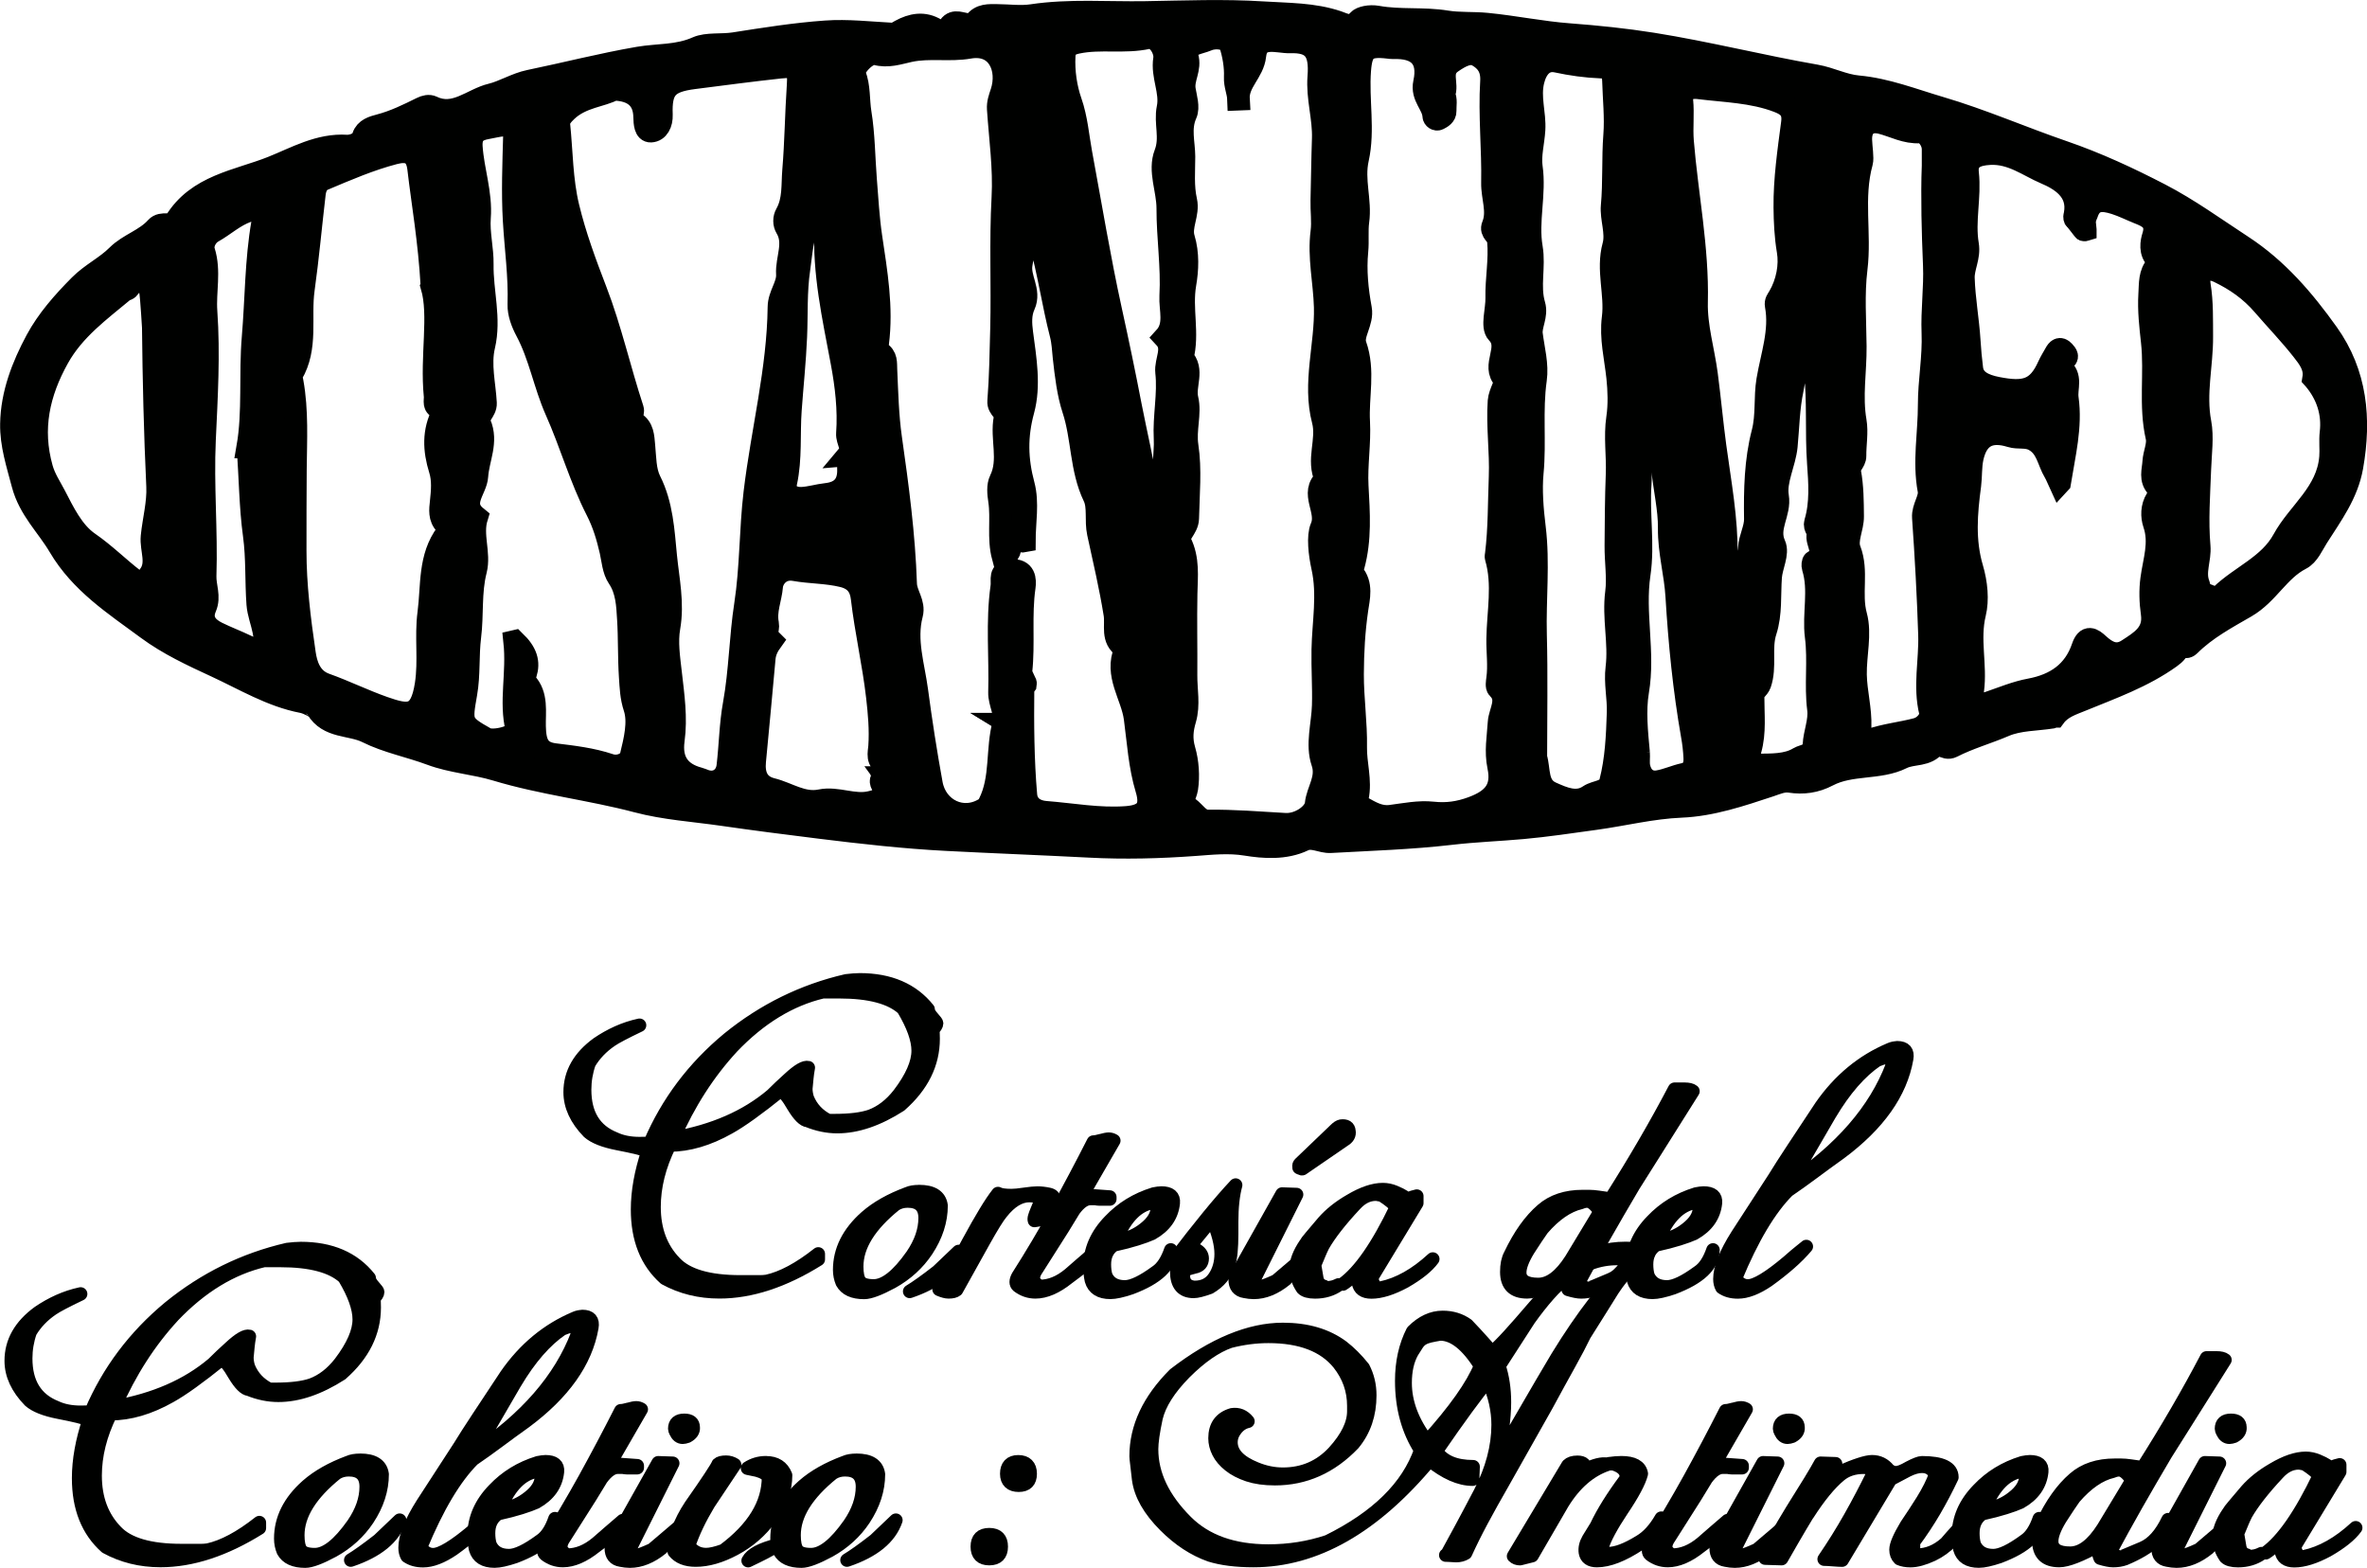 <svg viewBox="0 0 527.46 349.36" xmlns="http://www.w3.org/2000/svg" data-name="Capa 2" id="Capa_2">
  <defs>
    <style>
      .cls-1 {
        stroke-linecap: round;
        stroke-linejoin: round;
        stroke-width: 3px;
      }

      .cls-1, .cls-2 {
        fill: #000100;
        stroke: #000100;
      }

      .cls-2 {
        stroke-miterlimit: 10;
        stroke-width: 5px;
      }
    </style>
  </defs>
  <g data-name="Capa 1" id="Capa_1-2">
    <g>
      <g>
        <path d="M457.87,159.63c-.19.09-.38.16-.58.21-3.55.56-7.39.46-10.59,1.83-3.87,1.66-7.96,2.79-11.7,4.71-1.66.85-3.09-1.33-3.67-.51-1.91,2.7-5.07,1.8-7.5,3.02-5.08,2.55-11.35,1.17-16.53,3.9-2.72,1.43-5.47,1.8-8.42,1.35-1.59-.24-3.02.44-4.46.92-6.47,2.14-13.04,4.37-19.8,4.64-6.51.27-12.79,1.86-19.14,2.73-5.32.73-10.8,1.56-16.12,2.04-5.29.48-10.7.67-15.99,1.29-8.93,1.04-17.88,1.31-26.83,1.81-2.12.12-4.03-1.34-6.08-.36-4.12,1.97-8.89,1.6-12.76.97-3.92-.64-7.84-.2-11.33.05-7.92.58-15.82.79-23.69.37-10.57-.55-21.15-.94-31.72-1.49-9.47-.49-18.88-1.55-28.23-2.71-7.23-.9-14.5-1.82-21.74-2.87-6.36-.92-12.86-1.32-19.03-2.96-10.38-2.74-21.08-3.93-31.37-7.04-4.77-1.44-9.92-1.75-14.55-3.48-4.72-1.76-9.76-2.71-14.23-4.94-3.65-1.82-8.64-.9-11.19-5.23-.06-.1-1.84-1.21-3.26-1.49-6.88-1.32-12.94-5.02-19.26-7.94-5.28-2.44-10.56-4.89-15.27-8.37-7.24-5.35-14.8-10.18-19.61-18.34-2.72-4.61-6.67-8.21-8.16-13.88-1.17-4.46-2.61-8.82-2.53-13.41.11-6.68,2.54-12.91,5.62-18.64,2.43-4.51,5.91-8.45,9.63-12.2,2.6-2.62,5.84-4.11,8.38-6.65,2.52-2.52,6.26-3.51,8.69-6.24,1.2-1.35,3.44-.05,4.18-1.27,4.92-8.13,13.99-9.12,21.6-12.15,5.23-2.08,10.5-5.18,16.67-4.77.62.04,3.02-.23,3.63-2.09.54-1.66,2.19-2.12,3.64-2.5,3.31-.86,6.34-2.35,9.37-3.85.81-.4,1.65-.61,2.38-.26,5.02,2.42,8.88-1.73,13.18-2.75,2.65-.63,5.51-2.41,8.45-3.02,8.13-1.68,16.16-3.75,24.35-5.16,4.32-.74,8.74-.35,13.05-2.28,2.16-.96,5.44-.49,8.23-.92,6.78-1.06,13.58-2.15,20.42-2.63,4.89-.35,9.84.24,14.76.49.82.04,1.25-.38,1.87-.71,2.59-1.41,5.25-1.94,7.98-.26.84.52,2.24.81,2.57,0,.94-2.31,2.53-1.45,4.04-1.2.71.12,1.48.33,1.96-.34,1.31-1.81,3.21-1.65,5.08-1.63,2.56.02,5.18.39,7.68.02,8.4-1.26,16.86-.54,25.27-.68,8.72-.14,17.48-.51,26.24.05,5.62.36,11.21.25,16.62,2.08,1.58.54,3.01,1.52,4.69-.38.53-.6,2.42-1.06,4.18-.74,5.04.91,10.22.22,15.38,1.06,2.86.47,6.03.23,9.03.53,6.14.6,12.25,1.88,18.34,2.33,6.22.47,12.45,1.11,18.55,2.08,12.19,1.94,24.21,4.98,36.38,7.1,3.26.57,6.13,2.14,9.43,2.44,6.31.57,12.25,2.93,18.24,4.69,9.32,2.74,18.28,6.67,27.48,9.83,7.48,2.57,14.62,5.89,21.6,9.51,6.38,3.31,12.22,7.56,18.24,11.49,7.85,5.12,13.76,12.05,19.07,19.49,6.36,8.92,7.32,19.01,5.44,29.67-1.08,6.09-4.55,10.7-7.7,15.66-1.13,1.77-2,3.99-3.74,4.88-4.95,2.54-7.28,7.79-12.22,10.65-4.28,2.48-8.95,4.96-12.6,8.63-.73.74-1.54.12-2.22-.38l-.19-.14.18.15c-.08,1.42-.87,2.19-2.04,3.03-6.07,4.34-13,6.8-19.8,9.58-2.13.87-4.43,1.58-5.91,3.58ZM171.91,142.77l.02.02c-.84,1.16-1.46,2.38-1.6,3.85-.69,7.67-1.41,15.34-2.14,23-.29,3.05.65,5.43,3.8,6.21,3.6.89,6.83,3.35,10.84,2.53,3.75-.77,7.42,1.28,11.19.37,2.11-.51,4.09-1.01,2.53-3.9-.55-1.01-.1-1.55.99-1.63.12.18.24.37.36.55-.13-.18-.26-.36-.39-.53-1.46-.94-1.42-1.9-.01-2.85l.2-.17-.17.21c-2.29-.68-1.64-2.7-1.54-4.11.26-3.73-.09-7.5-.5-11.09-.84-7.34-2.54-14.59-3.4-21.97-.29-2.47-1.45-4.2-4.27-4.89-3.57-.88-7.21-.77-10.76-1.4-3.24-.57-4.94,1.97-5.08,3.66-.23,2.78-1.5,5.48-.9,8.38.26,1.26-.95,2.82.82,3.77ZM515.65,84.43l-.1-.11c.44-2.62-1.05-4.5-2.51-6.36-2.73-3.47-5.82-6.67-8.68-9.99-2.87-3.33-6.12-5.57-9.87-7.39-2.81-1.36-4.86-.08-4.36,2.99.62,3.83.5,7.59.53,11.43.05,6.38-1.63,12.66-.38,19.21.59,3.09.08,6.83-.05,10.28-.21,5.74-.65,11.52-.15,17.21.26,2.95-1.26,5.78-.1,8.59.33.79-.72,2.58.56,2.19,1.63-.5,2.79,1.7,4.4.16,4.47-4.29,10.74-6.62,13.87-12.35,3.36-6.16,9.87-10.41,10.51-18.42.14-1.74-.11-3.64.1-5.45.52-4.38-.81-8.52-3.76-11.99ZM228.46,151.98c.09.19.11.38.07.59-.19.29-.55.58-.55.87-.08,7.91-.04,15.81.64,23.7.22,2.57,2.24,3.66,4.33,3.83,6.02.47,11.99,1.61,18.09,1.15,4.27-.33,5.73-2.1,4.45-6.32-1.56-5.16-1.86-10.54-2.57-15.79-.68-5.04-4.54-9.67-2.21-15.12.07-.16-.07-.54-.23-.64-2.85-1.88-1.65-4.84-2.06-7.4-.97-6.07-2.39-12.08-3.69-18.08-.61-2.8.16-5.85-.94-8.12-2.99-6.2-2.51-13.11-4.64-19.52-1.12-3.38-1.63-7.62-2.06-11.53-.18-1.68-.23-3.38-.68-5.12-1.77-6.88-2.74-13.96-4.67-20.79-.53-1.87-.11-4.82-3.2-6.2-.3,3.99-.24,7.7-.93,11.26-.62,3.22,2.07,6.03.61,9.24-.9,1.97-.78,4.09-.5,6.23.76,5.73,1.79,11.68.29,17.21-1.57,5.77-1.46,10.94.07,16.66,1.05,3.93.2,8.36.2,12.48-2,.4-1.73-2.25-3.46-2.14-1.1,1.72,1.93,4.21-1.31,5.67-1.13-4.23-.18-8.47-.8-12.59-.23-1.48-.41-3.28.21-4.53,2.22-4.54.12-9.27,1.01-13.81.32-1.63-1.54-2.08-1.41-3.75.42-5.38.5-10.79.64-16.19.24-9.73-.24-19.46.3-29.21.36-6.54-.59-13.15-1.03-19.73-.09-1.35.34-2.46.75-3.71,1.7-5.15-.69-11.14-7.2-10-4.39.77-8.85-.18-13.26.76-2.43.52-4.85,1.42-7.59.66-1.77-.49-5.24,3.1-4.68,4.54,1.09,2.8.79,5.73,1.25,8.58.8,4.91.81,9.94,1.2,14.91.34,4.25.57,8.52,1.19,12.73,1.17,7.87,2.53,15.71,1.51,23.71-.08.66-.02,1.74.36,1.97,1.67.99,1.4,2.44,1.48,4,.23,5.06.34,10.15,1.05,15.15,1.54,10.8,2.98,21.6,3.34,32.52.08,2.37,2,4.27,1.34,6.79-1.51,5.76.42,11.46,1.15,17.01.92,6.91,2,13.87,3.26,20.77,1.05,5.74,7.01,8.64,12.03,5.41.37-.24.64-.69.84-1.1,2.81-5.62,1.6-11.98,3.22-17.87.56-2.03-1.02-4.55-.96-6.82.23-7.85-.6-15.71.51-23.56.24-1.72-.69-3.42,2.12-3.63,3.05-.23,3.15,2.11,2.92,3.71-.9,6.27-.05,12.58-.74,18.83-.12,1.05-.16,1.87.93,2.35ZM458.97,107.6c-.37-.8-.67-1.65-1.12-2.4-1.46-2.42-1.65-5.58-4.6-7.16-1.72-.92-3.49-.33-5.16-.85-4.71-1.46-7.52.08-8.56,4.76-.45,2.04-.3,4.23-.55,6.14-.84,6.27-1.34,12.38.47,18.51.99,3.34,1.34,7.08.61,10.08-1.42,5.81.32,11.46-.44,17.16-.29,2.19.94,3.61,3.56,2.72,3.05-1.04,6.06-2.31,9.2-2.89,5.7-1.06,9.84-3.9,11.71-9.41.94-2.77,2.22-1.87,3.5-.69,1.99,1.84,4.06,2.88,6.58,1.23,2.93-1.91,6.02-3.68,5.39-8.13-.36-2.52-.44-5.16-.1-7.67.54-4.08,2.02-8.01.57-12.26-.56-1.66-.57-3.76.51-5.5.55-.88.75-2.11.19-2.67-1.73-1.76-.92-3.75-.82-5.63.1-1.87,1.11-3.85.71-5.55-1.61-7.02-.26-14.15-1.03-21.22-.37-3.38-.8-7-.58-10.61.15-2.4-.04-4.62,1.59-6.43.58-.64.58-.95.1-1.35-1.76-1.47-1.26-3.95-.87-5.15,1.12-3.52-1.39-4.45-3.32-5.22-1.7-.68-3.37-1.53-5.15-2.1-2.95-.95-5.3-1-6.36,2.43-.35,1.13-1.09.95-1.87,1.1-1.17.23-.82-.68-.75-1.06,1.02-5.33-3.3-7.82-6.55-9.2-3.9-1.66-7.49-4.57-12.38-4.33-3.05.15-5.35,1.06-4.98,4.31.6,5.34-.89,10.69,0,15.95.46,2.74-1.01,5.02-.93,7.46.14,4.66,1.01,9.29,1.3,13.95.13,2.08.32,4.25.58,6.24.32,2.54,2.51,3.71,5.7,4.32,5.99,1.16,8.95.52,11.38-4.93.43-.96,1.01-1.85,1.52-2.78.46-.84,1-1.41,1.87-.47.59.63,1.2,1.35-.06,1.92-.88.4-1.03,1.38-.59,1.72,2.59,1.93,1.13,4.48,1.46,6.82.88,6.36-.69,12.43-1.72,18.83ZM342.25,168.72c.88,2.91.07,6.45,3.49,7.96,2.59,1.15,5.6,2.53,8.37.63,1.57-1.07,4.17-.77,4.75-3.04,1.31-5.07,1.53-10.34,1.7-15.5.11-3.26-.7-6.62-.28-9.97.69-5.59-.82-11.11-.08-16.83.42-3.2-.17-6.91-.14-10.39.04-5.3.06-10.61.27-15.9.17-4.18-.52-8.33.11-12.57.44-2.93.32-6.16.02-9.02-.47-4.42-1.59-8.77-1.01-13.27.68-5.34-1.37-10.66.11-16.06.8-2.9-.59-6.11-.33-8.87.49-5.27.15-10.57.56-15.83.3-3.84-.15-8.11-.27-12.17-.07-2.36-.98-2.85-2.88-2.93-3.28-.13-6.51-.59-9.73-1.28-2.88-.62-4.56,1.48-5.25,4.28-.93,3.75.43,7.3.2,10.99-.17,2.78-.97,5.7-.6,8.25.87,6.06-.99,12.04.02,17.98.73,4.27-.64,8.59.59,12.76.7,2.37-.83,4.5-.58,6.54.42,3.37,1.38,6.73.9,10.11-.98,6.89-.06,13.83-.72,20.77-.36,3.79-.02,8.11.48,12.16.98,7.96.04,15.94.25,23.92.24,9.08.06,18.17.06,27.26ZM430.75,36.84c0-1.17-.01-2.34,0-3.51.03-2.06-1.66-3.98-2.85-3.91-3.22.21-5.8-1.31-8.65-2.04-2.86-.73-4.66.75-4.57,3.8.05,1.7.46,4.01.18,5.01-2.18,7.86-.24,15.83-1.21,23.7-.7,5.69-.25,11.54-.2,17.31.05,5.55-.96,11.07,0,16.65.43,2.5-.09,5.16-.06,7.74.02,1.36-1.45,2.1-1.17,3.59.6,3.26.61,6.55.64,9.88.02,2.61-1.53,5.23-.67,7.45,1.86,4.81.04,9.75,1.38,14.67,1.11,4.07-.15,8.75-.07,13.16.07,3.89,1.17,7.71,1.02,11.66-.05,1.23,1,3.31,2.17,2.9,3.4-1.2,6.96-1.52,10.4-2.43,2.1-.56,3.34-2.62,3.07-3.73-1.44-5.82-.02-11.58-.21-17.34-.28-8.69-.76-17.39-1.37-26.06-.16-2.29,1.61-4.18,1.24-6.12-1.19-6.36.07-12.69.06-19-.01-5.29,1.04-10.65.82-16.07-.2-5.01.53-10.06.32-15.07-.31-7.42-.52-14.84-.28-22.27ZM136.79,19.91c-2.67,1.5-7.2,1.62-10.52,4.78-.87.83-1.83,1.87-1.72,3,.64,6.16.59,12.4,2.06,18.46,1.54,6.38,3.8,12.48,6.16,18.61,3.31,8.57,5.31,17.64,8.19,26.38.36,1.09-1.03,2.16.43,3.03,1.91,1.14,1.92,3.14,2.11,5.12.26,2.65.2,5.58,1.34,7.85,2.69,5.33,2.98,11.22,3.52,16.76.51,5.18,1.69,10.48.74,15.9-.58,3.27-.03,6.8.35,10.17.57,4.99,1.3,9.95.61,14.98q-.92,6.78,5.66,8.52c.46.12.89.32,1.33.48,2.52.89,4.8-.55,5.12-3.24.55-4.62.59-9.28,1.43-13.9,1.32-7.3,1.37-14.76,2.51-22.13,1.26-8.2,1.09-16.59,2.08-24.91,1.65-13.81,5.21-27.37,5.37-41.35.03-2.74,2.03-4.8,1.88-7.34-.21-3.44,1.85-6.91-.22-10.33-.54-.9-.55-2.12,0-3.09,1.71-3.04,1.33-6.44,1.6-9.67.53-6.29.58-12.62,1.01-18.93.25-3.67-.27-4.46-4.02-4.06-6.4.69-12.79,1.55-19.18,2.36-5.95.76-7.45,2.43-7.22,8.23.07,1.9-.76,3.57-2.37,3.65-1.24.06-1.38-1.68-1.41-3.22-.07-3.85-2.32-6-6.87-6.1ZM114.7,142.9c2.61,2.52,3.24,4.68,2.43,7.24-.22.7-.84,1.05.07,2.02,2.58,2.73,1.86,6.47,1.94,9.73.09,3.7.86,5.78,4.48,6.23,4.14.51,8.25.98,12.24,2.32,1.99.67,4.35-.33,4.75-1.97.86-3.51,1.86-7.58.81-10.77-.79-2.4-.84-4.56-1-6.85-.29-4.34-.14-8.74-.42-13.03-.18-2.89-.28-6.28-2.21-9.12-1.12-1.64-1.27-4.08-1.69-5.93-.73-3.18-1.61-6.12-3.09-9.02-3.66-7.16-5.83-14.95-9.1-22.29-2.56-5.76-3.6-12.1-6.6-17.73-.95-1.78-1.77-3.93-1.71-5.88.21-6.31-.69-12.51-1.05-18.76-.36-6.28-.1-12.6.07-18.9.06-2.1-1-2.42-2.58-2.29-1.17.1-2.32.41-3.48.61-2.38.4-3.69,1.39-3.51,4.21.35,5.3,2.24,10.37,1.82,15.81-.26,3.41.68,6.99.62,10.36-.1,6.08,1.79,12.07.35,18.2-.98,4.18.14,8.49.37,12.73.1,1.83-2.02,2.87-1.28,4.58,1.76,4.04-.39,7.81-.64,11.71-.19,3.07-3.94,6.08-.06,9.19-1.22,3.92.74,7.99-.22,11.77-1.26,4.92-.67,9.88-1.29,14.8-.52,4.18-.14,8.5-.87,12.63-1.15,6.54-1.23,6.9,4.34,10.02,1.79,1,7.32-.55,6.97-1.97-1.57-6.22.28-12.44-.49-19.64ZM275.97,22.12c-.06-1.7-.81-3.12-.73-4.93.11-2.36-.36-5.04-1.09-7.31-.43-1.33-3.23-1.79-5.08-.99-1.86.81-5.31.98-4.51,3.7.82,2.76-1.02,4.81-.61,7.41.26,1.68,1,3.88.31,5.42-1.43,3.19-.42,6.39-.41,9.47,0,3.25-.32,6.63.42,9.87.65,2.88-1.33,5.6-.5,8.34,1.03,3.41.85,7.04.31,10.17-.96,5.54.82,11.04-.61,16.45,2.68,2.73.35,6.09,1.08,9.17.78,3.3-.55,6.8.01,10.5.79,5.22.25,10.76.13,16.16-.05,2.25-2.49,3.64-1.68,5.25,1.89,3.77,1.4,7.64,1.32,11.49-.12,6.06.03,12.12-.02,18.18-.03,3.26.71,6.57-.24,9.82-.66,2.25-.9,4.33-.16,6.86.76,2.62.99,5.8.57,8.53-.26,1.7-1.61,2.86.43,4.36,1.4,1.03,2.37,2.9,4.29,2.88,5.75-.07,11.46.41,17.18.73,3.2.18,6.66-2.28,6.88-4.49.31-3.07,2.65-5.67,1.42-9.3-1.35-3.97.05-8.44.17-12.67.12-4.15-.18-8.29-.1-12.43.12-6.11,1.32-12.23-.04-18.37-.65-2.94-1.11-6.94-.26-8.87,1.67-3.79-2.69-7.67,1.01-10.78-2.07-4.23.52-8.62-.64-13.04-2.19-8.35.69-16.79.47-25.27-.15-5.58-1.48-11.11-.75-16.78.29-2.2-.07-4.79-.01-6.98.12-4.56.16-9.16.32-13.74.17-4.62-1.36-9.12-.99-13.81.45-5.73-1.16-7.94-6.44-7.76-2.63.09-7.27-1.82-7.77,3.03-.38,3.71-3.89,5.93-3.66,9.73ZM321.73,21.02c.63,1.14.28,2.45.33,3.72.03.93-.8,1.42-1.52,1.78-.48.24-1.04-.19-1.06-.63-.13-2.62-2.75-4.31-2.07-7.46,1.18-5.45-1.42-7.99-6.99-7.77-.35.01-.7-.05-1.05-.09-4.79-.56-5.99.39-6.35,5.08-.51,6.59.96,13.3-.48,19.76-1.06,4.75.72,9.23.08,13.89-.29,2.1,0,4.39-.22,6.64-.42,4.3.02,8.63.8,12.87.54,2.95-2,5.7-1.16,8.07,2.03,5.73.43,11.43.75,17.11.26,4.71-.58,9.64-.33,14.3.33,6.03.74,11.89-.86,17.76-.15.55-.43,1.4-.18,1.68,2.2,2.47,1.34,5.56.98,8.06-.7,4.83-.96,9.54-.98,14.43-.02,5.45.8,10.84.7,16.3-.07,3.63,1.18,7.37.39,11.18-.15.73.12,1.7.95,2.16,2,1.11,3.93,2.31,6.43,1.99,3.11-.4,6.3-1.06,9.37-.73,3.14.34,5.88-.06,8.8-1.13,4.82-1.77,6.9-4.29,5.87-9.19-.71-3.4-.1-6.53.1-9.82.15-2.44,2.34-5.15-.22-7.63-.37-.35-.2-1.38-.11-2.07.41-2.96-.02-5.93.02-8.88.08-6.05,1.42-12.17-.35-18.19-.06-.21.01-.47.04-.7.71-5.73.62-11.51.85-17.25.22-5.59-.63-11.23-.24-16.89.13-1.86,1.8-4.28,1.27-4.82-3.08-3.11,1.61-7.04-1.63-10.39-1.32-1.36-.09-5.11-.15-7.77-.09-4.26.78-8.48.37-12.79-.13-1.4-1.83-1.84-1.21-3.34,1.29-3.15-.18-6.33-.11-9.53.15-7.51-.68-15.07-.22-22.55.2-3.15-1.23-4.73-3.05-5.78-1.8-1.04-3.86.14-5.77,1.45-2.96,2.03-.74,4.85-1.76,7.17ZM388.32,131.65c-1.14-3.63,1.34-6.34,1.49-9.57.1-2.15,1.36-4.28,1.33-6.41-.09-6.5.03-12.97,1.67-19.29,1-3.85.44-7.82,1.08-11.65.93-5.54,2.95-10.94,1.89-16.69-.15-.82.27-1.26.64-1.88,1.87-3.16,2.56-7.05,2.02-10.22-.55-3.26-.7-6.57-.73-9.71-.06-6.26.86-12.55,1.68-18.79.37-2.79-.78-3.93-3.12-4.83-5.75-2.21-11.84-2.28-17.82-3.03-1.85-.23-3.89.43-3.65,2.78.3,3.05-.09,6.08.15,9.09.98,11.97,3.42,23.8,3.13,35.91-.13,5.43,1.52,10.72,2.22,16.09.7,5.29,1.18,10.67,1.89,15.94,1.1,8.17,2.65,16.23,2.52,24.55-.04,2.7-.58,6.18,3.61,7.72ZM258.93,117.87c1.31-.73,1.95-2.1,1.73-3.23-.4-2.05-.08-4.37-.66-6.04-1.3-3.71-.2-7.28-.4-10.87-.27-4.91.89-9.94.34-14.79-.29-2.6,1.85-5.32-.39-7.72,2.53-2.76,1.14-6.27,1.31-9.29.37-6.47-.67-13.01-.65-19.51.01-4.12-2.01-8.39-.54-12.18,1.38-3.57-.11-6.84.58-10.18.76-3.67-1.37-7.12-.77-10.92.32-2.05-1.61-5.17-3.66-4.72-5.27,1.17-10.59-.04-15.77,1.06-1.56.33-2.78.91-2.89,2.95-.19,3.54.37,7.18,1.44,10.25,1.32,3.79,1.6,7.71,2.29,11.46,2.17,11.7,4.1,23.44,6.65,35.07,1.55,7.06,3.03,14.14,4.39,21.22,1.22,6.38,2.87,12.71,3.58,19.2.25,2.27-.2,4.91,2.71,6.06.92.36.06,1.48.7,2.19ZM96.24,63.8c-.6-10.45-2.05-18.31-2.97-26.23-.43-3.71-2.54-4.18-5.43-3.43-5.45,1.42-10.61,3.66-15.79,5.84-1.31.55-1.81,1.87-1.97,3.19-.84,7.1-1.47,14.24-2.46,21.32-.88,6.29.94,12.96-2.6,18.9-.24.41.01,1.15.11,1.73,1.16,6.41.78,12.98.72,19.37-.06,6.05-.04,12.25-.05,18.27-.01,7.53.95,15.27,2.06,22.82.35,2.39,1.22,5.67,4.62,6.89,4.39,1.57,8.58,3.64,13.01,5.2,5.54,1.95,8.29,2.25,9.44-5.13.83-5.35-.1-10.65.6-15.95.8-6.05.02-12.44,4.04-17.77.47-.62.17-1.55-.27-2-1.46-1.45-1.18-3.32-1.01-4.92.26-2.47.5-4.91-.24-7.28-1.34-4.31-1.56-8.51.63-12.63.16-.31.33-.97-.43-1.05-1.85-.21-1.21-1.64-1.31-2.69-.89-8.95,1.18-17.98-.71-24.43ZM55.2,99.61c1.36-7.84.48-16.16,1.18-24.45.72-8.5.65-17.07,2.12-25.53.45-2.62-.92-3.41-3.37-2.57-2.92,1.01-5.13,3.14-7.76,4.61-1.34.75-2.45,2.69-1.94,4.31,1.4,4.45.18,8.96.5,13.43.67,9.49.1,19.08-.34,28.62-.47,10.13.47,20.23.14,30.33-.07,2.32,1.07,4.58.05,6.95-1.18,2.73.23,4.53,2.6,5.7,2.11,1.04,4.33,1.87,6.45,2.89,1.12.54,2.32,1.05,3.33.23,1.08-.87.85-2.3.61-3.52-.4-2.02-1.2-3.99-1.35-6.01-.37-5.1-.09-10.28-.78-15.33-.88-6.42-.88-12.85-1.42-19.66ZM401.85,72.55c-1.51,4.95-1.46,9.62-2.42,14.14-.9,4.21-.94,8.48-1.35,12.73-.37,3.77-2.53,7.66-1.95,11.16.64,3.8-2.44,6.9-.69,10.79.89,1.96-.68,4.73-.86,7.2-.29,3.96.12,8.17-1.14,12.05-1.25,3.85.11,7.9-1.23,11.76-.38,1.09-1.54,1.47-1.54,2.91-.02,3.92.47,7.88-.63,11.79-.36,1.28-.16,3.38,1.49,3.36,3.17-.04,6.66.11,9.35-1.55.94-.58,3.21-.58,3.32-2.9.12-2.67,1.35-5.28,1-8-.68-5.37.19-10.74-.51-16.19-.64-5,.92-10.27-.68-15.37-.13-.4-.06-1.22.16-1.33,3.23-1.59.37-4.11.94-6.1.22-.76-.93-1.41-.58-2.57,1.3-4.31.96-8.85.65-13.18-.5-6.98.07-13.99-.73-20.9-.37-3.19.78-7.04-2.62-9.8ZM34.12,72.66c-.13-1.98-.23-3.97-.41-5.95-.16-1.75-.21-3.69-2.12-4.53-1.99-.88-2.11,1.29-3.05,2.14-.25.22-.69.22-.95.44-5.38,4.49-11.09,8.6-14.64,14.97-4.35,7.81-6.13,15.79-3.64,24.64.63,2.24,1.86,4.05,2.86,5.96,2.02,3.87,4.04,8.19,7.59,10.64,3.58,2.47,6.64,5.54,10.03,8.16,2.73,2.11,2.46.37,3.4-.82,2.16-2.75.38-5.84.67-8.75.37-3.73,1.41-7.44,1.24-11.17-.56-11.91-.84-23.82-.96-35.74ZM365.16,167.73c.08,1.05-.11,2.18.08,3.13.42,2.12,1.86,3.66,4.24,3.28,1.96-.32,3.81-1.21,5.76-1.63,2.11-.46,2.47-2.1,2.4-3.67-.07-1.63-.27-3.36-.55-4.9-1.81-10.29-2.83-20.65-3.46-31.06-.3-5.08-1.74-9.98-1.68-15.19.05-4.35-1.07-8.77-1.47-13.21-.51-5.67-1.66-11.28-2.53-16.92-.11-.72-.22-1.56-1.19-1.34-1.06.24-.4,1.09-.43,1.71-.05,1.38.12,2.86-.32,4.12-1.82,5.22-.12,10.52-.49,15.78-.47,6.66.76,13.5-.21,20.04-1.31,8.77,1.14,17.4-.35,26.2-.72,4.28-.23,9.1.2,13.66ZM189.04,101.36c1.24-1.48-.35-3.05-.22-4.79.38-5.3-.25-10.63-1.22-15.83-1.87-10.03-4.14-19.97-3.6-30.3.05-.91.17-3.03-1.53-3.43-2.02-.48-1.59,1.34-2.15,2.47-1.66,3.34-1.75,7.03-2.27,10.51-.74,4.94-.48,10.03-.7,15.05-.23,5.46-.81,10.89-1.2,16.31-.39,5.38.14,10.82-1.02,16.17-.5,2.29,1.24,3.56,3.46,3.49,1.86-.07,3.7-.67,5.56-.87,3.43-.37,5.07-2.26,4.9-5.78-.04-.93,0-1.86,0-3ZM225.15,161.36c.18.11.37.32.53.3.18-.02.48-.21.5-.36.07-.45-.25-.59-.61-.44-.18.07-.28.33-.41.5ZM276.74,12.05c-.13.2-.31.36-.29.5.02.2.19.39.29.59.14-.11.4-.24.39-.32-.03-.21-.19-.4-.38-.77ZM406.88,113.31c-.12.14-.24.28-.36.42.09.06.23.19.25.18.14-.12.25-.27.37-.41-.09-.06-.17-.12-.26-.19Z" class="cls-2"></path>
        <path d="M225.15,161.36c.14-.17.24-.43.41-.5.37-.15.68,0,.61.44-.02.15-.31.35-.5.36-.16.02-.35-.19-.53-.3Z" class="cls-2"></path>
        <path d="M276.74,12.05c.19.36.35.55.38.77.01.09-.25.22-.39.32-.1-.2-.27-.38-.29-.59-.02-.14.17-.3.29-.5Z" class="cls-2"></path>
        <path d="M406.88,113.31c.09.06.17.12.26.19-.12.14-.23.29-.37.41-.02.02-.16-.11-.25-.18.12-.14.24-.28.36-.42Z" class="cls-2"></path>
        <path d="M197.52,173.24c.13.18.26.36.39.53-.12-.18-.24-.37-.36-.55,0,0-.02.02-.02.02Z" class="cls-2"></path>
        <polygon points="485.62 143.44 485.44 143.28 485.63 143.43 485.62 143.44" class="cls-2"></polygon>
        <polygon points="197.54 170.42 197.71 170.21 197.51 170.38 197.54 170.42" class="cls-2"></polygon>
        <path d="M464.7,51.2c-.1.03-.21.1-.29.07-.09-.04-.14-.16-.21-.25.15-.05.31-.09.46-.14.01.1.03.21.04.31Z" class="cls-2"></path>
      </g>
      <g>
        <path d="M190.3,218.39c.48-.04.91-.06,1.28-.06,6.67,0,11.75,2.19,15.24,6.56,0,.52.31,1.13.95,1.84.63.71.95,1.13.95,1.28,0,.37-.3.85-.89,1.45.07.3.11.96.11,2,0,5.56-2.45,10.5-7.34,14.8-4.97,3.19-9.64,4.78-14.02,4.78-2.15,0-4.34-.44-6.56-1.34-.89-.07-1.97-1.15-3.23-3.23-1.19-2.08-2.15-3.23-2.89-3.45-4.97,4.01-8.79,6.75-11.46,8.23-4.6,2.6-9.01,3.89-13.24,3.89-2.3,4.67-3.45,9.27-3.45,13.8,0,5.12,1.56,9.27,4.67,12.46,2.67,2.82,7.53,4.23,14.57,4.23h4.45c.45,0,.93-.04,1.45-.11,3.41-.74,7.23-2.78,11.46-6.12v1.22c-7.71,4.82-15.06,7.23-22.03,7.23-4.45,0-8.49-1-12.13-3-4.08-3.63-6.12-8.75-6.12-15.35,0-4.01.78-8.34,2.34-13.02-1.04-.44-3.3-1-6.79-1.67-3.04-.59-5.19-1.45-6.45-2.56-2.74-2.82-4.12-5.79-4.12-8.9,0-4.23,2.04-7.82,6.12-10.79,1.41-.96,2.89-1.8,4.45-2.5,1.56-.7,3.19-1.24,4.9-1.61-3.26,1.56-5.38,2.67-6.34,3.34-2.08,1.41-3.71,3.12-4.9,5.12-.67,1.93-1,3.89-1,5.9,0,5.49,2.23,9.12,6.68,10.9,1.56.74,3.41,1.11,5.56,1.11,1.19,0,1.96-.04,2.34-.11,3.86-9.05,9.68-16.8,17.47-23.25,7.86-6.38,16.61-10.68,26.26-12.91.67-.07,1.24-.13,1.72-.17ZM163.1,233.35c-5.27,5.71-9.61,12.46-13.02,20.25,8.9-1.56,16.21-4.75,21.92-9.57.59-.59,1.22-1.2,1.89-1.84.67-.63,1.34-1.24,2-1.84,2-1.85,3.41-2.67,4.23-2.45-.15.82-.26,1.6-.33,2.34-.08.74-.15,1.52-.22,2.34,0,.67.11,1.37.33,2.11.89,2.23,2.45,3.89,4.67,5.01h1.34c3.49,0,6.19-.33,8.12-1,2.37-.89,4.49-2.52,6.34-4.9,2.82-3.71,4.23-6.93,4.23-9.68,0-2.52-1.11-5.64-3.34-9.35-2.75-2.52-7.49-3.78-14.24-3.78h-3.67c-7.27,1.71-14.02,5.82-20.25,12.35Z" class="cls-1"></path>
        <path d="M204.82,265.51c2.97,0,4.6,1.04,4.89,3.12,0,3.41-1.08,6.75-3.23,10.01-1.93,2.89-4.49,5.23-7.68,7.01-2.89,1.56-4.97,2.34-6.23,2.34-2.45,0-4.08-.74-4.9-2.23-.37-.89-.56-1.82-.56-2.78,0-4.38,1.96-8.31,5.9-11.79,2.37-2.08,5.45-3.82,9.23-5.23.67-.3,1.52-.44,2.56-.44ZM190.91,282.19c0,1.63.24,2.76.72,3.39.48.63,1.5.95,3.06.95,2.52,0,5.38-2.26,8.57-6.79,1.93-2.82,2.89-5.6,2.89-8.34,0-2.52-1.3-3.78-3.89-3.78-1.04,0-1.97.26-2.78.78-5.71,4.6-8.57,9.2-8.57,13.8ZM213.61,278.86c-1.34,3.93-4.97,6.9-10.9,8.9.74-.44,1.63-1.04,2.67-1.78,1.04-.74,2.23-1.63,3.56-2.67l4.67-4.45Z" class="cls-1"></path>
        <path d="M234.3,268.95c0,.37.2.8.61,1.28.41.48.65.8.72.95-.82.15-1.67.28-2.56.39-.89.11-1.74.24-2.56.39-.07-.22-.06-.52.06-.89.11-.37.26-.78.45-1.22.18-.44.35-.85.5-1.22.15-.37.22-.67.22-.89,0-.3-.04-.48-.11-.56-.3-.52-1.04-.78-2.23-.78-2.15,0-4.23,1.26-6.23,3.78-.82.96-2.15,3.12-4.01,6.45l-6.01,10.79c-.37.3-.96.44-1.78.44-.52,0-1.22-.18-2.11-.56.89-1.19,1.89-2.65,3-4.39,1.11-1.74,2.3-3.8,3.56-6.17,1.41-2.6,2.65-4.78,3.73-6.56,1.07-1.78,2.02-3.19,2.84-4.23.52.3,1.52.45,3,.45.67,0,1.63-.09,2.89-.28,1.26-.18,2.23-.28,2.89-.28.74,0,1.58.09,2.5.28.93.19,1.28.61,1.06,1.28-.3.52-.45,1.04-.45,1.56Z" class="cls-1"></path>
        <path d="M245.37,254.16c.78-.22,1.35-.33,1.72-.33s.74.11,1.11.33l-7.01,12.13,6.12.44v.44h-2.34c-.22,0-.52-.04-.89-.11h-1.11c-1.19,0-2.41.85-3.67,2.56-.82,1.33-1.63,2.67-2.45,4.01l-5.79,9.12c-.52.74-.78,1.41-.78,2,0,.74.48,1.37,1.45,1.89,2.23,0,4.41-.89,6.56-2.67.74-.67,1.59-1.41,2.56-2.23.96-.82,2.04-1.74,3.23-2.78v.89c-.67.59-1.5,1.3-2.5,2.11-1,.82-2.21,1.74-3.62,2.78-2.6,2.08-5.01,3.12-7.23,3.12-1.41,0-2.71-.44-3.89-1.34-.52-.44-.52-1.15,0-2.11,3.12-4.9,6.04-9.83,8.79-14.8,2.74-4.97,5.41-10.01,8.01-15.13.37,0,.95-.11,1.72-.33Z" class="cls-1"></path>
        <path d="M258.11,265.89c.3-.04.52-.06.67-.06,1.93,0,2.82.74,2.67,2.23-.3,2.89-1.89,5.16-4.78,6.79-.82.37-1.93.78-3.34,1.22-1.41.44-3.12.89-5.12,1.33-1.41.96-2.11,2.41-2.11,4.34,0,.96.11,1.82.33,2.56.74,1.63,2.15,2.45,4.23,2.45,1.63,0,3.97-1.11,7.01-3.34,1.34-.89,2.41-2.52,3.23-4.9,0,3.41-2.97,6.23-8.9,8.46-2,.67-3.52,1-4.56,1-2.3,0-3.71-.89-4.23-2.67-.22-.96-.33-1.96-.33-3,0-3.78,1.48-7.19,4.45-10.24,2.67-2.82,5.93-4.82,9.79-6.01.37-.07.7-.13,1-.17ZM248.88,275.85l.89.44c2-.44,3.74-1.26,5.23-2.45,1.93-1.48,2.89-3.08,2.89-4.78.15-.37.09-.67-.17-.89-.26-.22-.58-.3-.95-.22-3.26.59-5.9,3.23-7.9,7.9Z" class="cls-1"></path>
        <path d="M275.35,264.06c-.6,2.23-.89,4.97-.89,8.23v2.67c0,3.12-.22,5.38-.67,6.79-.67,2.15-2.08,3.86-4.23,5.12-1.63.59-2.82.89-3.56.89-2.52,0-3.78-1.48-3.78-4.45,0-.74.22-1.74.67-3-.22.07-.45.15-.67.22-.22.07-.41.15-.56.22,5.64-7.42,10.2-12.98,13.69-16.69ZM263.89,279.19l2.56-.78c.96.52,1.45,1.19,1.45,2,0,1.04-.56,1.67-1.67,1.89-1.48.37-2.3.67-2.45.89-.3,1.78.15,2.93,1.34,3.45.45.15.82.22,1.11.22,1.93,0,3.39-.74,4.39-2.23,1-1.48,1.5-3.23,1.5-5.23,0-2.15-.67-4.75-2-7.79l-6.23,7.57Z" class="cls-1"></path>
        <path d="M288.93,266.17l-9.57,19.14c.3.89.89,1.33,1.78,1.33.37,0,1.45-.41,3.23-1.22l7.45-6.34c-3.04,3.49-4.82,5.49-5.34,6.01-2.37,1.93-4.75,2.89-7.12,2.89-.3,0-.61-.02-.95-.06-.33-.04-.68-.09-1.06-.17-1.41-.22-2.11-1.11-2.11-2.67,0-.44.11-.78.33-1l10.12-18.02,3.23.11ZM290.26,260.39c-.07.07-.26.04-.56-.11l-.22-.11v-.22c-.07-.22,0-.45.22-.67l7.9-7.57c.44-.44.85-.7,1.22-.78,1.11-.15,1.71.22,1.78,1.11.15.82-.22,1.48-1.11,2l-9.23,6.34Z" class="cls-1"></path>
        <path d="M293.93,279.47c-.3.71-.63,1.5-1,2.39.15.96.31,1.95.5,2.95.18,1,.72,1.61,1.61,1.84.3.3.82.37,1.56.22.52-.07,1.07-.26,1.67-.56-1.49,1.04-3.23,1.56-5.23,1.56-1.34,0-2.26-.26-2.78-.78-.96-1.41-1.45-2.85-1.45-4.34,0-1.63.7-3.49,2.11-5.56.15-.3.56-.83,1.22-1.61.67-.78,1.59-1.87,2.78-3.28,1.56-1.78,3.56-3.37,6.01-4.78,2.74-1.63,5.15-2.45,7.23-2.45.89,0,1.78.19,2.67.56.89.37,1.56.71,2,1,.45.3.7.48.78.56.96-.37,1.67-.59,2.11-.67v1.56l-9.9,16.35c-.15.67-.02,1.3.39,1.89.41.59.95.82,1.61.67,3.86-.82,7.68-2.97,11.46-6.45-1.19,1.63-3.26,3.3-6.23,5.01-2.89,1.56-5.38,2.34-7.45,2.34-1.71,0-2.67-.7-2.89-2.11-.08-.52-.26-.85-.56-1-.44-.22-1-.07-1.67.44-.67.52-1.08.82-1.22.89,3.78-2.74,7.75-8.46,11.9-17.13-.52-.74-1.6-1.63-3.23-2.67-.74-.15-1.19-.22-1.34-.22-1.71,0-3.26.78-4.67,2.34-3.26,3.49-5.64,6.53-7.12,9.12-.3.59-.59,1.24-.89,1.95Z" class="cls-1"></path>
        <path d="M375.37,242.7c.89,0,1.52.15,1.89.45-3.41,5.41-6.21,9.87-8.4,13.35-2.19,3.49-3.8,6.05-4.84,7.68-2.37,4.01-4.58,7.81-6.62,11.4-2.04,3.6-3.91,6.99-5.62,10.18.74.89,1.48,1.33,2.23,1.33.15,0,1.78-.67,4.9-2,2.23-.96,4.12-3.08,5.67-6.34-.74,3.41-3.93,6.31-9.57,8.68-.82.3-1.71.44-2.67.44-.67,0-1.63-.18-2.89-.56-.22-.44-.33-.96-.33-1.56v-.89c0-.22.04-.37.11-.45-4.15,2.3-7.12,3.45-8.9,3.45-3.04,0-4.56-1.48-4.56-4.45,0-1.56.26-2.82.78-3.78,2.08-4.38,4.45-7.71,7.12-10.01,2.3-2,5.3-3,9.01-3h1.45c.59,0,1.28.06,2.06.17.78.11,1.69.24,2.73.39,5.41-8.53,10.16-16.69,14.24-24.48h2.23ZM343.67,273.85c-.37.52-.82,1.17-1.34,1.95-.52.78-1.11,1.69-1.78,2.73-1.26,2.08-1.89,3.75-1.89,5.01,0,1.78,1.37,2.67,4.12,2.67,2.52,0,4.97-1.85,7.34-5.56l6.45-10.68c-1.04-1.56-2-2.34-2.89-2.34-.44,0-.93.11-1.45.33-2.89.67-5.75,2.63-8.57,5.9Z" class="cls-1"></path>
        <path d="M378.93,265.89c.3-.04.52-.06.67-.06,1.93,0,2.82.74,2.67,2.23-.3,2.89-1.89,5.16-4.78,6.79-.82.37-1.93.78-3.34,1.22-1.41.44-3.12.89-5.12,1.33-1.41.96-2.11,2.41-2.11,4.34,0,.96.11,1.82.33,2.56.74,1.63,2.15,2.45,4.23,2.45,1.63,0,3.97-1.11,7.01-3.34,1.34-.89,2.41-2.52,3.23-4.9,0,3.41-2.97,6.23-8.9,8.46-2,.67-3.52,1-4.56,1-2.3,0-3.71-.89-4.23-2.67-.22-.96-.33-1.96-.33-3,0-3.78,1.48-7.19,4.45-10.24,2.67-2.82,5.93-4.82,9.79-6.01.37-.07.7-.13,1-.17ZM369.7,275.85l.89.44c2-.44,3.74-1.26,5.23-2.45,1.93-1.48,2.89-3.08,2.89-4.78.15-.37.09-.67-.17-.89-.26-.22-.58-.3-.95-.22-3.26.59-5.9,3.23-7.9,7.9Z" class="cls-1"></path>
        <path d="M422.77,233.46c1.71,0,2.41.82,2.11,2.45-1.34,7.64-6.31,14.65-14.91,21.03-2.08,1.48-4.06,2.93-5.95,4.34-1.89,1.41-3.77,2.75-5.62,4.01-4.08,4.08-7.97,10.61-11.68,19.58.74,1.11,1.67,1.67,2.78,1.67,1.71,0,4.67-1.78,8.9-5.34,1.26-1.11,2.24-1.95,2.95-2.5.7-.56,1.09-.87,1.17-.95-2,2.37-4.86,4.9-8.57,7.57-2.52,1.71-4.75,2.56-6.68,2.56-1.41,0-2.6-.33-3.56-1-.3-.52-.45-1.15-.45-1.89,0-2.45,1.3-5.71,3.89-9.79l8.23-12.68c1.04-1.71,2.43-3.87,4.17-6.51,1.74-2.63,3.84-5.8,6.29-9.51,4.08-5.86,9.2-10.09,15.35-12.68.52-.22,1.04-.33,1.56-.33ZM407.75,248.26l-9.12,15.69c11.57-7.71,19.25-16.54,23.03-26.48-.07-1.19-.63-1.78-1.67-1.78-.3,0-.89.19-1.78.56-3.71,2.52-7.2,6.53-10.46,12.02Z" class="cls-1"></path>
        <path d="M65.75,278.26c.48-.04.91-.06,1.28-.06,6.67,0,11.75,2.19,15.24,6.56,0,.52.31,1.13.95,1.84.63.71.95,1.13.95,1.28,0,.37-.3.85-.89,1.45.07.3.11.96.11,2,0,5.56-2.45,10.5-7.34,14.8-4.97,3.19-9.64,4.78-14.02,4.78-2.15,0-4.34-.44-6.56-1.34-.89-.07-1.97-1.15-3.23-3.23-1.19-2.08-2.15-3.23-2.89-3.45-4.97,4.01-8.79,6.75-11.46,8.23-4.6,2.6-9.01,3.89-13.24,3.89-2.3,4.67-3.45,9.27-3.45,13.8,0,5.12,1.56,9.27,4.67,12.46,2.67,2.82,7.53,4.23,14.57,4.23h4.45c.45,0,.93-.04,1.45-.11,3.41-.74,7.23-2.78,11.46-6.12v1.22c-7.71,4.82-15.06,7.23-22.03,7.23-4.45,0-8.49-1-12.13-3-4.08-3.63-6.12-8.75-6.12-15.35,0-4.01.78-8.34,2.34-13.02-1.04-.44-3.3-1-6.79-1.67-3.04-.59-5.19-1.45-6.45-2.56-2.74-2.82-4.12-5.79-4.12-8.9,0-4.23,2.04-7.82,6.12-10.79,1.41-.96,2.89-1.8,4.45-2.5,1.56-.7,3.19-1.24,4.9-1.61-3.26,1.56-5.38,2.67-6.34,3.34-2.08,1.41-3.71,3.12-4.9,5.12-.67,1.93-1,3.89-1,5.9,0,5.49,2.23,9.12,6.68,10.9,1.56.74,3.41,1.11,5.56,1.11,1.19,0,1.96-.04,2.34-.11,3.86-9.05,9.68-16.8,17.47-23.25,7.86-6.38,16.61-10.68,26.26-12.91.67-.07,1.24-.13,1.72-.17ZM38.55,293.23c-5.27,5.71-9.61,12.46-13.02,20.25,8.9-1.56,16.21-4.75,21.92-9.57.59-.59,1.22-1.2,1.89-1.84.67-.63,1.34-1.24,2-1.84,2-1.85,3.41-2.67,4.23-2.45-.15.82-.26,1.6-.33,2.34-.08.74-.15,1.52-.22,2.34,0,.67.11,1.37.33,2.11.89,2.23,2.45,3.89,4.67,5.01h1.34c3.49,0,6.19-.33,8.12-1,2.37-.89,4.49-2.52,6.34-4.9,2.82-3.71,4.23-6.93,4.23-9.68,0-2.52-1.11-5.64-3.34-9.35-2.75-2.52-7.49-3.78-14.24-3.78h-3.67c-7.27,1.71-14.02,5.82-20.25,12.35Z" class="cls-1"></path>
        <path d="M80.27,325.38c2.97,0,4.6,1.04,4.89,3.12,0,3.41-1.08,6.75-3.23,10.01-1.93,2.89-4.49,5.23-7.68,7.01-2.89,1.56-4.97,2.34-6.23,2.34-2.45,0-4.08-.74-4.9-2.23-.37-.89-.56-1.82-.56-2.78,0-4.38,1.96-8.31,5.9-11.79,2.37-2.08,5.45-3.82,9.23-5.23.67-.3,1.52-.44,2.56-.44ZM66.36,342.07c0,1.63.24,2.76.72,3.39.48.63,1.5.95,3.06.95,2.52,0,5.38-2.26,8.57-6.79,1.93-2.82,2.89-5.6,2.89-8.34,0-2.52-1.3-3.78-3.89-3.78-1.04,0-1.97.26-2.78.78-5.71,4.6-8.57,9.2-8.57,13.8ZM89.06,338.73c-1.34,3.93-4.97,6.9-10.9,8.9.74-.44,1.63-1.04,2.67-1.78,1.04-.74,2.23-1.63,3.56-2.67l4.67-4.45Z" class="cls-1"></path>
        <path d="M129.78,293.34c1.71,0,2.41.82,2.11,2.45-1.34,7.64-6.31,14.65-14.91,21.03-2.08,1.48-4.06,2.93-5.95,4.34-1.89,1.41-3.77,2.75-5.62,4.01-4.08,4.08-7.97,10.61-11.68,19.58.74,1.11,1.67,1.67,2.78,1.67,1.71,0,4.67-1.78,8.9-5.34,1.26-1.11,2.24-1.95,2.95-2.5.7-.56,1.09-.87,1.17-.95-2,2.37-4.86,4.9-8.57,7.57-2.52,1.71-4.75,2.56-6.68,2.56-1.41,0-2.6-.33-3.56-1-.3-.52-.45-1.15-.45-1.89,0-2.45,1.3-5.71,3.89-9.79l8.23-12.68c1.04-1.71,2.43-3.87,4.17-6.51,1.74-2.63,3.84-5.8,6.29-9.51,4.08-5.86,9.2-10.09,15.35-12.68.52-.22,1.04-.33,1.56-.33ZM114.76,308.14l-9.12,15.69c11.57-7.71,19.25-16.54,23.03-26.48-.07-1.19-.63-1.78-1.67-1.78-.3,0-.89.19-1.78.56-3.71,2.52-7.2,6.53-10.46,12.02Z" class="cls-1"></path>
        <path d="M120.88,325.77c.3-.04.52-.06.67-.06,1.93,0,2.82.74,2.67,2.23-.3,2.89-1.89,5.16-4.78,6.79-.82.37-1.93.78-3.34,1.22-1.41.44-3.12.89-5.12,1.33-1.41.96-2.11,2.41-2.11,4.34,0,.96.11,1.82.33,2.56.74,1.63,2.15,2.45,4.23,2.45,1.63,0,3.97-1.11,7.01-3.34,1.34-.89,2.41-2.52,3.23-4.9,0,3.41-2.97,6.23-8.9,8.46-2,.67-3.52,1-4.56,1-2.3,0-3.71-.89-4.23-2.67-.22-.96-.33-1.96-.33-3,0-3.78,1.48-7.19,4.45-10.24,2.67-2.82,5.93-4.82,9.79-6.01.37-.07.7-.13,1-.17ZM111.64,335.73l.89.44c2-.44,3.74-1.26,5.23-2.45,1.93-1.48,2.89-3.08,2.89-4.78.15-.37.09-.67-.17-.89-.26-.22-.58-.3-.95-.22-3.26.59-5.9,3.23-7.9,7.9Z" class="cls-1"></path>
        <path d="M140.07,314.03c.78-.22,1.35-.33,1.72-.33s.74.11,1.11.33l-7.01,12.13,6.12.44v.44h-2.34c-.22,0-.52-.04-.89-.11h-1.11c-1.19,0-2.41.85-3.67,2.56-.82,1.33-1.63,2.67-2.45,4.01l-5.79,9.12c-.52.74-.78,1.41-.78,2,0,.74.48,1.37,1.45,1.89,2.23,0,4.41-.89,6.56-2.67.74-.67,1.59-1.41,2.56-2.23.96-.82,2.04-1.74,3.23-2.78v.89c-.67.59-1.5,1.3-2.5,2.11-1,.82-2.21,1.74-3.62,2.78-2.6,2.08-5.01,3.12-7.23,3.12-1.41,0-2.71-.44-3.89-1.34-.52-.44-.52-1.15,0-2.11,3.12-4.9,6.04-9.83,8.79-14.8,2.74-4.97,5.41-10.01,8.01-15.13.37,0,.95-.11,1.72-.33Z" class="cls-1"></path>
        <path d="M149.91,326.05l-9.57,19.14c.3.89.89,1.33,1.78,1.33.37,0,1.45-.41,3.23-1.22l7.45-6.34c-3.04,3.49-4.82,5.49-5.34,6.01-2.37,1.93-4.75,2.89-7.12,2.89-.3,0-.61-.02-.95-.06-.33-.04-.68-.09-1.06-.17-1.41-.22-2.11-1.11-2.11-2.67,0-.44.11-.78.33-1l10.12-18.02,3.23.11ZM154.48,318.04c.07.82-.37,1.48-1.34,2-.45.15-.78.22-1,.22-.67,0-1.19-.41-1.56-1.22-.15-.3-.22-.52-.22-.67,0-1.26.7-1.89,2.11-1.89,1.34,0,2,.52,2,1.56Z" class="cls-1"></path>
        <path d="M170.72,325.94c2.15,0,3.6.93,4.34,2.78,0,3.19-1.15,6.38-3.45,9.57-2.15,2.89-4.78,5.17-7.9,6.84-3.12,1.67-6.01,2.5-8.68,2.5-2.15,0-3.75-.63-4.78-1.89,0-3.12,1.22-6.53,3.67-10.24,1.93-2.74,3.39-4.88,4.39-6.4,1-1.52,1.58-2.46,1.72-2.84.3-.3.89-.45,1.78-.45.67,0,1.3.19,1.89.56l-5.79,8.68c-2,3.34-3.49,6.45-4.45,9.35.96,1.34,2.26,2,3.89,2,.96,0,2.26-.3,3.89-.89,6.68-4.97,10.01-10.42,10.01-16.36-.37-.67-1.22-1.19-2.56-1.56-.37-.07-.72-.15-1.06-.22-.33-.07-.69-.15-1.06-.22,1.26-.82,2.63-1.22,4.12-1.22ZM173.17,344.3c-.74.52-1.65,1.06-2.73,1.61-1.08.56-2.32,1.17-3.73,1.84.74-1.41,2.89-2.56,6.45-3.45Z" class="cls-1"></path>
        <path d="M190.86,325.38c2.97,0,4.6,1.04,4.89,3.12,0,3.41-1.08,6.75-3.23,10.01-1.93,2.89-4.49,5.23-7.68,7.01-2.89,1.56-4.97,2.34-6.23,2.34-2.45,0-4.08-.74-4.9-2.23-.37-.89-.56-1.82-.56-2.78,0-4.38,1.96-8.31,5.9-11.79,2.37-2.08,5.45-3.82,9.23-5.23.67-.3,1.52-.44,2.56-.44ZM176.95,342.07c0,1.63.24,2.76.72,3.39.48.63,1.5.95,3.06.95,2.52,0,5.38-2.26,8.57-6.79,1.93-2.82,2.89-5.6,2.89-8.34,0-2.52-1.3-3.78-3.89-3.78-1.04,0-1.97.26-2.78.78-5.71,4.6-8.57,9.2-8.57,13.8ZM199.64,338.73c-1.34,3.93-4.97,6.9-10.9,8.9.74-.44,1.63-1.04,2.67-1.78,1.04-.74,2.23-1.63,3.56-2.67l4.67-4.45Z" class="cls-1"></path>
        <path d="M223.12,344.63c0,1.78-.89,2.67-2.67,2.67s-2.67-.89-2.67-2.67.89-2.67,2.67-2.67,2.67.89,2.67,2.67ZM229.57,328.39c0,1.71-.85,2.56-2.56,2.56s-2.67-.85-2.67-2.56.85-2.67,2.56-2.67,2.67.89,2.67,2.67Z" class="cls-1"></path>
        <path d="M359.41,287.33c-.74,1.19-1.63,2.61-2.67,4.28-1.04,1.67-2.26,3.62-3.67,5.84-.82,1.71-1.95,3.86-3.39,6.45-1.45,2.6-3.13,5.67-5.06,9.23l-9.79,17.36c-1.71,2.97-3.25,5.73-4.62,8.29-1.37,2.56-2.58,4.99-3.62,7.29-.59.37-1.3.56-2.11.56-.97-.07-1.63-.11-2-.11s-.41,0-.11,0c.82-1.48,1.85-3.39,3.12-5.73,1.26-2.34,2.71-5.06,4.34-8.18,2.67-5.19,4.01-10.24,4.01-15.13,0-3.26-.74-6.56-2.23-9.9-1.26,1.48-2.86,3.54-4.78,6.17-1.93,2.63-4.19,5.84-6.79,9.62,1.56,2.3,4.3,3.45,8.23,3.45l-.11,2.78c-2.89,0-6.08-1.41-9.57-4.23-12.39,14.91-25.48,22.36-39.27,22.36-3.86,0-7.08-.41-9.68-1.22-3.56-1.26-6.9-3.45-10.01-6.56-3.49-3.49-5.45-6.93-5.9-10.35-.15-1.41-.28-2.54-.39-3.39-.11-.85-.17-1.43-.17-1.72,0-6.45,2.85-12.53,8.57-18.25,8.68-6.68,16.73-10.01,24.14-10.01,5.34,0,9.75,1.3,13.24,3.89,1.63,1.26,3.19,2.82,4.67,4.67.96,1.86,1.45,3.89,1.45,6.12,0,4.23-1.22,7.83-3.67,10.79-4.97,5.19-10.79,7.79-17.47,7.79-2.3,0-4.28-.28-5.95-.83-1.67-.56-3.06-1.28-4.17-2.17-1.11-.89-1.93-1.85-2.45-2.89-.52-1.04-.78-2.08-.78-3.12,0-2.74,1.26-4.49,3.78-5.23,1.41-.22,2.6.26,3.56,1.45-1.04.22-1.93.8-2.67,1.72-.74.93-1.11,1.91-1.11,2.95,0,2.45,1.85,4.41,5.56,5.9,2,.82,4.01,1.22,6.01,1.22,4.52,0,8.31-1.63,11.35-4.9,2.97-3.26,4.45-6.3,4.45-9.12v-1.22c0-3.49-1.11-6.64-3.34-9.46-3.26-4.01-8.49-6.01-15.69-6.01-2.82,0-5.67.37-8.57,1.11-3.19,1.11-6.56,3.45-10.12,7.01-3.49,3.56-5.6,6.9-6.34,10.01-.67,3.12-1,5.45-1,7.01,0,5.64,2.56,11.01,7.68,16.13,4.38,4.38,10.49,6.56,18.36,6.56,4.6,0,9.01-.7,13.24-2.11,10.98-5.41,17.87-12.2,20.69-20.36-2.82-4.38-4.23-9.53-4.23-15.46,0-4.15.82-7.82,2.45-11.01,2.08-2.08,4.3-3.12,6.68-3.12,2.08,0,3.89.56,5.45,1.67.3.3.91.95,1.84,1.95.93,1,2.17,2.39,3.73,4.17,1.04-.89,2.32-2.17,3.84-3.84,1.52-1.67,3.35-3.76,5.51-6.29,1.93-2.23,3.71-4.15,5.34-5.79,1.63-1.63,3.15-2.97,4.56-4.01,2.82-2.15,6.3-3.23,10.46-3.23.82,0,1.59.04,2.34.11.74.07,1.63.48,2.67,1.22-2.97,1.78-5.56,4.38-7.79,7.79ZM318.63,297.68c-.63.15-1.17.35-1.61.61-.45.26-.83.63-1.17,1.11-.33.48-.72,1.1-1.17,1.84-1.04,1.85-1.56,4.15-1.56,6.9,0,4.38,1.63,8.72,4.9,13.02,6.16-6.82,10.12-12.42,11.9-16.8-2.97-4.75-5.97-7.12-9.01-7.12-.89.15-1.65.3-2.28.44ZM361.41,280.49c-.45-.04-.82-.06-1.11-.06-4.01,0-7.72,1.37-11.13,4.12-1.34,1.04-2.71,2.36-4.12,3.95-1.41,1.6-2.86,3.43-4.34,5.51l-6.68,10.35c.82,2.45,1.22,5.16,1.22,8.12,0,1.71-.15,3.67-.45,5.9-.3,2.23-.74,4.64-1.33,7.23,2.3-3.93,4.56-7.82,6.79-11.68,2.23-3.86,4.49-7.71,6.79-11.57,5.64-9.2,11.13-16.28,16.47-21.25l-.45-.44c-.67-.07-1.22-.13-1.67-.17Z" class="cls-1"></path>
        <path d="M351.51,325.83c1.33,0,1.89.56,1.67,1.67,2.15-1.04,3.82-1.45,5.01-1.22-3.93,1.33-7.27,4.23-10.01,8.68-.22.37-.89,1.52-2,3.45-1.11,1.93-2.71,4.67-4.78,8.23-.82.22-1.71.44-2.67.67-.59,0-1.07-.18-1.45-.56l12.13-20.25c.44-.44,1.15-.67,2.11-.67ZM360.02,325.99c.48-.04.91-.06,1.28-.06,2.67,0,4.15.82,4.45,2.45-.45,1.78-1.89,4.49-4.34,8.12-2.37,3.56-3.86,6.34-4.45,8.34-.22.89.26,1.34,1.45,1.34,1.78,0,4.12-.89,7.01-2.67,1.78-1.04,3.37-2.78,4.78-5.23-.52,2-2.15,3.93-4.89,5.79-3.71,2.45-6.86,3.67-9.46,3.67-1.49,0-2.34-.59-2.56-1.78-.15-.96.07-1.96.67-3l1.78-2.89c1.48-3.12,3.63-6.56,6.45-10.35.15-.3.22-.52.22-.67,0-1.34-.97-2.3-2.89-2.89h-1c.52-.07,1.02-.13,1.5-.17Z" class="cls-1"></path>
        <path d="M386.28,314.03c.78-.22,1.35-.33,1.72-.33s.74.11,1.11.33l-7.01,12.13,6.12.44v.44h-2.34c-.22,0-.52-.04-.89-.11h-1.11c-1.19,0-2.41.85-3.67,2.56-.82,1.33-1.63,2.67-2.45,4.01l-5.79,9.12c-.52.74-.78,1.41-.78,2,0,.74.48,1.37,1.45,1.89,2.23,0,4.41-.89,6.56-2.67.74-.67,1.59-1.41,2.56-2.23.96-.82,2.04-1.74,3.23-2.78v.89c-.67.59-1.5,1.3-2.5,2.11-1,.82-2.21,1.74-3.62,2.78-2.6,2.08-5.01,3.12-7.23,3.12-1.41,0-2.71-.44-3.89-1.34-.52-.44-.52-1.15,0-2.11,3.12-4.9,6.04-9.83,8.79-14.8,2.74-4.97,5.41-10.01,8.01-15.13.37,0,.95-.11,1.72-.33Z" class="cls-1"></path>
        <path d="M396.12,326.05l-9.57,19.14c.3.89.89,1.33,1.78,1.33.37,0,1.45-.41,3.23-1.22l7.45-6.34c-3.04,3.49-4.82,5.49-5.34,6.01-2.37,1.93-4.75,2.89-7.12,2.89-.3,0-.61-.02-.95-.06-.33-.04-.68-.09-1.06-.17-1.41-.22-2.11-1.11-2.11-2.67,0-.44.11-.78.33-1l10.12-18.02,3.23.11ZM400.68,318.04c.07.82-.37,1.48-1.34,2-.45.15-.78.22-1,.22-.67,0-1.19-.41-1.56-1.22-.15-.3-.22-.52-.22-.67,0-1.26.7-1.89,2.11-1.89,1.34,0,2,.52,2,1.56Z" class="cls-1"></path>
        <path d="M402.8,337.4c-.15.22-.71,1.15-1.67,2.78-.97,1.63-2.34,4.01-4.12,7.12l-3.67-.11c1.34-2.74,3.34-6.3,6.01-10.68,1.63-2.6,2.97-4.75,4.01-6.45,1.04-1.71,1.82-3.04,2.34-4.01l3.34.11c0,.96-.11,1.48-.33,1.56.22.59.63.71,1.22.33,3.56-1.56,5.97-2.34,7.23-2.34,1.48,0,2.71.59,3.67,1.78.52.45,1.07.67,1.67.67.67,0,1.63-.37,2.89-1.11,1.41-.74,2.37-1.11,2.89-1.11,4.45,0,6.68,1.08,6.68,3.23-1.19,2.52-2.49,4.99-3.89,7.4-1.41,2.41-2.97,4.77-4.67,7.06v1.67c0,.74.26,1.15.78,1.22,2.3,0,4.45-.89,6.45-2.67.82-.96,1.63-1.89,2.45-2.78.82-.89,1.63-1.82,2.45-2.78-2.15,3.93-4.78,6.64-7.9,8.12-1.93.89-3.56,1.34-4.9,1.34-.96,0-1.78-.15-2.45-.44-.52-.52-.78-1.19-.78-2,0-1.04.78-2.85,2.34-5.45.59-.89,1.19-1.78,1.78-2.67.59-.89,1.19-1.82,1.78-2.78,1.33-2.15,2.3-4.08,2.89-5.79-.59-1.26-1.6-1.89-3-1.89-.97,0-2.04.3-3.23.89l-3.78,2-10.79,18.02c-.44,0-1.11-.04-2-.11-.89-.07-1.56-.11-2-.11,2.08-3.04,4.01-6.14,5.79-9.29,1.78-3.15,3.49-6.4,5.12-9.74-.3-.96-1-1.45-2.11-1.45-2.15,0-3.93.59-5.34,1.78-2.23,1.85-4.6,4.75-7.12,8.68Z" class="cls-1"></path>
        <path d="M451.64,325.77c.3-.04.52-.06.67-.06,1.93,0,2.82.74,2.67,2.23-.3,2.89-1.89,5.16-4.78,6.79-.82.37-1.93.78-3.34,1.22-1.41.44-3.12.89-5.12,1.33-1.41.96-2.11,2.41-2.11,4.34,0,.96.11,1.82.33,2.56.74,1.63,2.15,2.45,4.23,2.45,1.63,0,3.97-1.11,7.01-3.34,1.34-.89,2.41-2.52,3.23-4.9,0,3.41-2.97,6.23-8.9,8.46-2,.67-3.52,1-4.56,1-2.3,0-3.71-.89-4.23-2.67-.22-.96-.33-1.96-.33-3,0-3.78,1.48-7.19,4.45-10.24,2.67-2.82,5.93-4.82,9.79-6.01.37-.07.7-.13,1-.17ZM442.41,335.73l.89.44c2-.44,3.74-1.26,5.23-2.45,1.93-1.48,2.89-3.08,2.89-4.78.15-.37.09-.67-.17-.89-.26-.22-.58-.3-.95-.22-3.26.59-5.9,3.23-7.9,7.9Z" class="cls-1"></path>
        <path d="M493.92,302.57c.89,0,1.52.15,1.89.45-3.41,5.41-6.21,9.87-8.4,13.35-2.19,3.49-3.8,6.05-4.84,7.68-2.37,4.01-4.58,7.81-6.62,11.4-2.04,3.6-3.91,6.99-5.62,10.18.74.89,1.48,1.33,2.23,1.33.15,0,1.78-.67,4.9-2,2.23-.96,4.12-3.08,5.67-6.34-.74,3.41-3.93,6.31-9.57,8.68-.82.3-1.71.44-2.67.44-.67,0-1.63-.18-2.89-.56-.22-.44-.33-.96-.33-1.56v-.89c0-.22.04-.37.11-.45-4.15,2.3-7.12,3.45-8.9,3.45-3.04,0-4.56-1.48-4.56-4.45,0-1.56.26-2.82.78-3.78,2.08-4.38,4.45-7.71,7.12-10.01,2.3-2,5.3-3,9.01-3h1.45c.59,0,1.28.06,2.06.17.78.11,1.69.24,2.73.39,5.41-8.53,10.16-16.69,14.24-24.48h2.23ZM462.21,333.73c-.37.52-.82,1.17-1.34,1.95-.52.78-1.11,1.69-1.78,2.73-1.26,2.08-1.89,3.75-1.89,5.01,0,1.78,1.37,2.67,4.12,2.67,2.52,0,4.97-1.85,7.34-5.56l6.45-10.68c-1.04-1.56-2-2.34-2.89-2.34-.44,0-.93.11-1.45.33-2.89.67-5.75,2.63-8.57,5.9Z" class="cls-1"></path>
        <path d="M494.58,326.05l-9.57,19.14c.3.89.89,1.33,1.78,1.33.37,0,1.45-.41,3.23-1.22l7.45-6.34c-3.04,3.49-4.82,5.49-5.34,6.01-2.37,1.93-4.75,2.89-7.12,2.89-.3,0-.61-.02-.95-.06-.33-.04-.68-.09-1.06-.17-1.41-.22-2.11-1.11-2.11-2.67,0-.44.11-.78.33-1l10.12-18.02,3.23.11ZM499.15,318.04c.07.82-.37,1.48-1.34,2-.45.15-.78.22-1,.22-.67,0-1.19-.41-1.56-1.22-.15-.3-.22-.52-.22-.67,0-1.26.7-1.89,2.11-1.89,1.34,0,2,.52,2,1.56Z" class="cls-1"></path>
        <path d="M499.59,339.35c-.3.71-.63,1.5-1,2.39.15.96.31,1.95.5,2.95.18,1,.72,1.61,1.61,1.84.3.3.82.37,1.56.22.52-.07,1.07-.26,1.67-.56-1.49,1.04-3.23,1.56-5.23,1.56-1.34,0-2.26-.26-2.78-.78-.96-1.41-1.45-2.85-1.45-4.34,0-1.63.7-3.49,2.11-5.56.15-.3.56-.83,1.22-1.61.67-.78,1.59-1.87,2.78-3.28,1.56-1.78,3.56-3.37,6.01-4.78,2.74-1.63,5.15-2.45,7.23-2.45.89,0,1.78.19,2.67.56.89.37,1.56.71,2,1,.45.3.7.48.78.56.96-.37,1.67-.59,2.11-.67v1.56l-9.9,16.35c-.15.67-.02,1.3.39,1.89.41.59.95.82,1.61.67,3.86-.82,7.68-2.97,11.46-6.45-1.19,1.63-3.26,3.3-6.23,5.01-2.89,1.56-5.38,2.34-7.45,2.34-1.71,0-2.67-.7-2.89-2.11-.08-.52-.26-.85-.56-1-.44-.22-1-.07-1.67.44-.67.52-1.08.82-1.22.89,3.78-2.74,7.75-8.46,11.9-17.13-.52-.74-1.6-1.63-3.23-2.67-.74-.15-1.19-.22-1.34-.22-1.71,0-3.26.78-4.67,2.34-3.26,3.49-5.64,6.53-7.12,9.12-.3.59-.59,1.24-.89,1.95Z" class="cls-1"></path>
      </g>
    </g>
  </g>
</svg>
